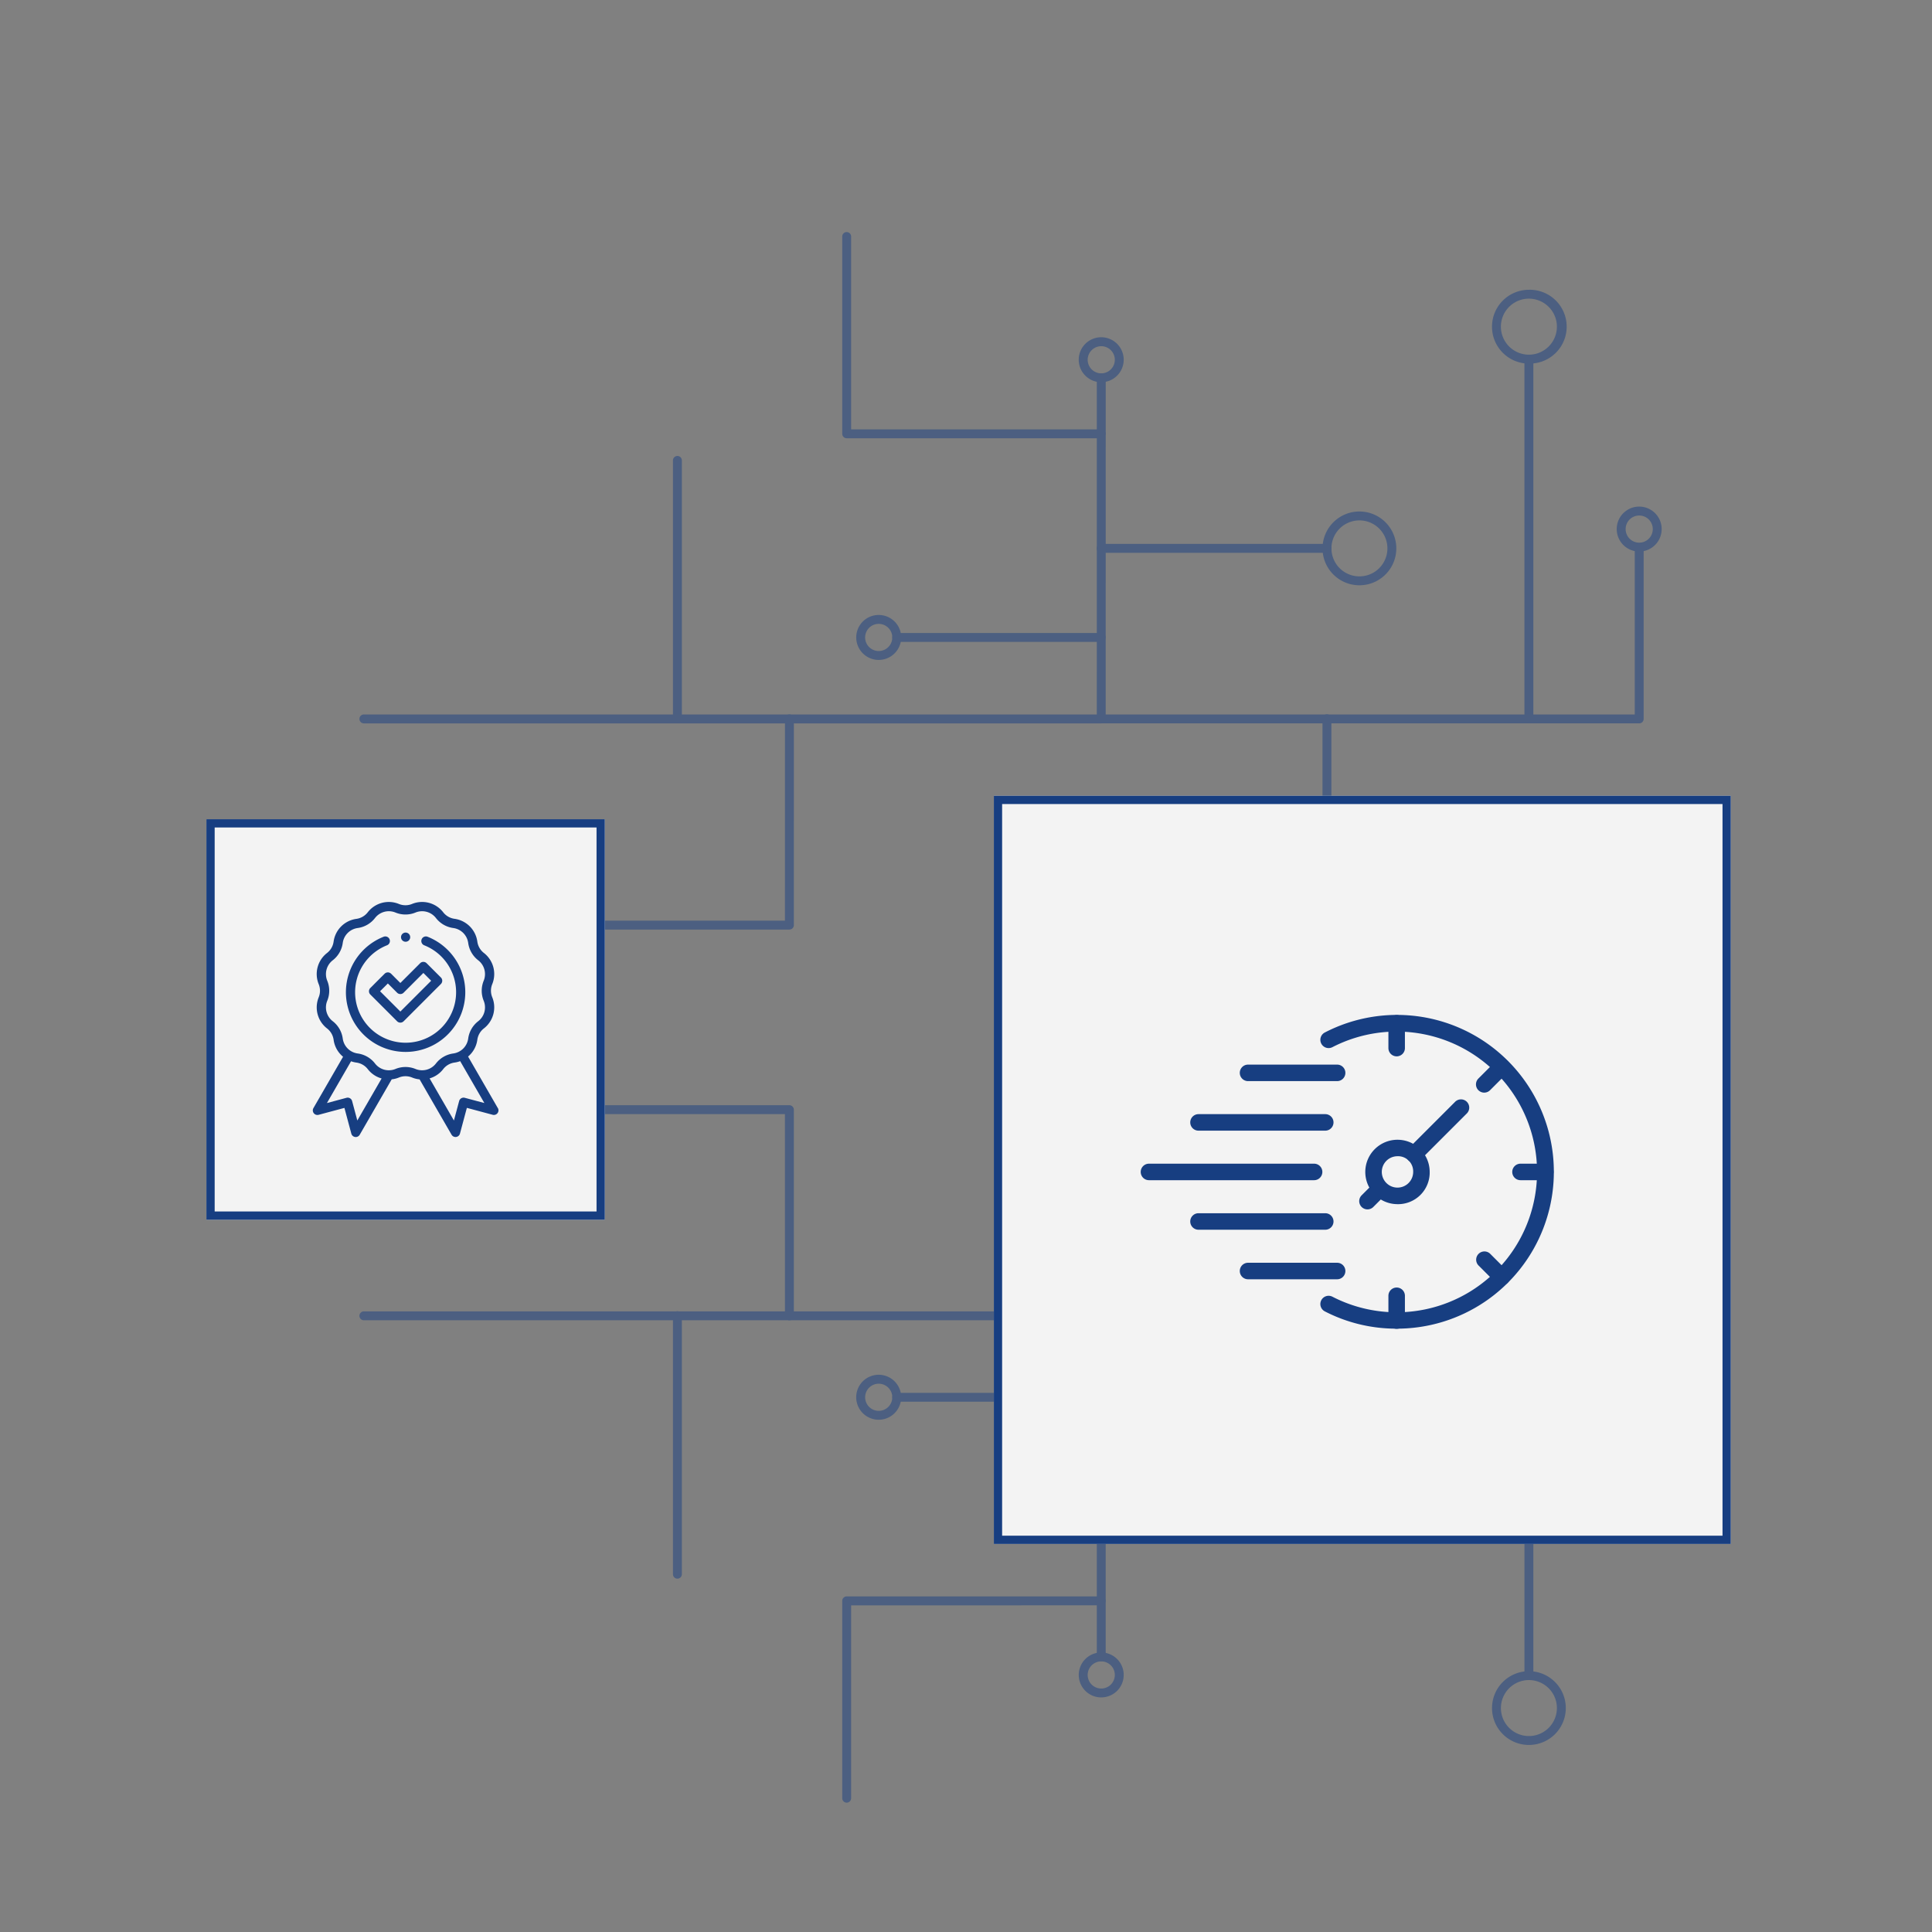 <svg xmlns="http://www.w3.org/2000/svg" width="234" height="234" viewBox="0 0 234 234">
  <rect x="0" y="0" width="234" height="234" fill="#808080" stroke="none"/>
  <g id="graf-04" transform="translate(-5566 -2638)">
    <g id="Group_100" data-name="Group 100" transform="translate(5.161)">
      <g id="Group_99" data-name="Group 99" transform="translate(5236.005 -361.057)" opacity="0.5">
        <path id="Path_39" data-name="Path 39" d="M.539,93.442a.539.539,0,0,1-.381-.92l62.769-62.77L34.1.921a.539.539,0,1,1,.762-.763L64.071,29.372a.539.539,0,0,1,0,.762L.92,93.285a.536.536,0,0,1-.381.158" transform="translate(434.217 3020.057) rotate(45)" fill="#173e81"/>
        <path id="Path_40" data-name="Path 40" d="M.539,20.408a.539.539,0,0,1-.381-.92L19.488.158a.539.539,0,0,1,.762.763L.92,20.25a.537.537,0,0,1-.381.158" transform="translate(471.882 3051.042) rotate(45)" fill="#173e81"/>
        <path id="Path_41" data-name="Path 41" d="M.539,61.758a.539.539,0,0,1-.381-.92L45.849,15.146,31.624.92a.539.539,0,1,1,.762-.762L46.993,14.765a.539.539,0,0,1,0,.762L.92,61.6a.536.536,0,0,1-.381.158" transform="translate(501.121 3042.461) rotate(45)" fill="#173e81"/>
        <path id="Path_42" data-name="Path 42" d="M.539,18.592a.539.539,0,0,1-.381-.92L17.671.158a.539.539,0,0,1,.762.762L.92,18.434a.537.537,0,0,1-.381.158" transform="translate(445.83 3063.118) rotate(45)" fill="#173e81"/>
        <path id="Path_43" data-name="Path 43" d="M31.352,31.891a.537.537,0,0,1-.382-.158L.158.921A.539.539,0,1,1,.921.158L31.733,30.97a.539.539,0,0,1-.381.92" transform="translate(510.011 3041.792) rotate(45)" fill="#173e81"/>
        <path id="Path_44" data-name="Path 44" d="M23.321,23.861a.537.537,0,0,1-.381-.158L.158.92A.539.539,0,1,1,.92.158L23.7,22.94a.539.539,0,0,1-.381.92" transform="translate(485.551 3085.368) rotate(45)" fill="#173e81"/>
        <path id="Path_45" data-name="Path 45" d="M.539,16.4a.539.539,0,0,1-.381-.92L15.474.158a.539.539,0,0,1,.762.762L.92,16.237a.536.536,0,0,1-.381.158" transform="translate(474.721 3091.803) rotate(45)" fill="#173e81"/>
        <path id="Path_47" data-name="Path 47" d="M22.667,23.206a.536.536,0,0,1-.381-.158L.158.92A.539.539,0,1,1,.92.158L23.048,22.286a.539.539,0,0,1-.381.92" transform="translate(406.88 3054.074) rotate(45)" fill="#173e81"/>
        <path id="Path_48" data-name="Path 48" d="M.539,52.638a.539.539,0,0,1-.381-.92L33.677,18.2,16.4.92a.539.539,0,1,1,.762-.763L34.821,17.817a.539.539,0,0,1,0,.762L.92,52.48a.537.537,0,0,1-.381.158" transform="translate(408.961 3073.883) rotate(45)" fill="#173e81"/>
        <path id="Path_49" data-name="Path 49" d="M17.435,22.88a.539.539,0,0,1-.381-.158L.158,5.826A.539.539,0,1,1,.92,5.063L17.435,21.578,38.855.158a.539.539,0,0,1,.762.762l-21.8,21.8a.539.539,0,0,1-.381.158" transform="translate(430.852 3023.474) rotate(45)" fill="#173e81"/>
        <path id="Path_50" data-name="Path 50" d="M4.468,8.936A4.468,4.468,0,1,1,7.629,7.629,4.456,4.456,0,0,1,4.468,8.936m0-7.858a3.39,3.39,0,1,0,2.4.992,3.38,3.38,0,0,0-2.4-.992" transform="translate(489.482 3059.155) rotate(45)" fill="#173e81"/>
        <path id="Path_51" data-name="Path 51" d="M4.468,8.936A4.468,4.468,0,1,1,7.629,7.629,4.455,4.455,0,0,1,4.468,8.936m0-7.858a3.39,3.39,0,1,0,2.4.992,3.381,3.381,0,0,0-2.4-.992" transform="translate(368.905 3104.785) rotate(45)" fill="#173e81"/>
        <path id="Path_52" data-name="Path 52" d="M4.469,8.941a4.47,4.47,0,0,1-3.188-7.6A4.47,4.47,0,1,1,7.659,7.6,4.44,4.44,0,0,1,4.511,8.941H4.469m0-7.862H4.439A3.392,3.392,0,0,0,2.094,6.891a3.37,3.37,0,0,0,2.376.971H4.5A3.392,3.392,0,0,0,6.847,2.05a3.369,3.369,0,0,0-2.376-.972" transform="translate(459.962 3097.074) rotate(45)" fill="#173e81"/>
        <path id="Path_53" data-name="Path 53" d="M4.469,8.94a4.47,4.47,0,0,1-3.189-7.6A4.442,4.442,0,0,1,4.429,0h.042A4.47,4.47,0,0,1,7.66,7.6,4.439,4.439,0,0,1,4.511,8.94H4.469m0-7.86a3.391,3.391,0,1,0,0,6.782H4.5A3.391,3.391,0,0,0,4.47,1.08" transform="translate(485.551 3115.958) rotate(45)" fill="#173e81"/>
        <path id="Path_54" data-name="Path 54" d="M4.469,8.94a4.47,4.47,0,0,1-3.188-7.6A4.47,4.47,0,1,1,7.66,7.6,4.441,4.441,0,0,1,4.511,8.94H4.469m0-7.862H4.439A3.391,3.391,0,0,0,2.094,6.89,3.392,3.392,0,0,0,7.862,4.439,3.392,3.392,0,0,0,4.471,1.078" transform="translate(510.011 3032.302) rotate(45)" fill="#173e81"/>
        <path id="Path_55" data-name="Path 55" d="M2.723,5.444A2.722,2.722,0,1,1,4.649.8h0A2.721,2.721,0,0,1,2.723,5.444m0-4.366a1.645,1.645,0,1,0,1.163.482h0a1.634,1.634,0,0,0-1.163-.482" transform="translate(431.262 3072.413) rotate(45)" fill="#173e81"/>
        <path id="Path_56" data-name="Path 56" d="M2.722,5.443A2.723,2.723,0,1,1,4.647.8h0A2.722,2.722,0,0,1,2.722,5.443m0-4.366a1.644,1.644,0,1,0,1.163.481,1.64,1.64,0,0,0-1.163-.481" transform="translate(458.214 3038.783) rotate(45)" fill="#173e81"/>
        <path id="Path_57" data-name="Path 57" d="M2.722,5.443a2.722,2.722,0,1,1,1.925-.8,2.715,2.715,0,0,1-1.925.8m0-4.365a1.644,1.644,0,1,0,1.163.481,1.64,1.64,0,0,0-1.163-.481" transform="translate(523.371 3059.29) rotate(45)" fill="#173e81"/>
        <path id="Path_77" data-name="Path 77" d="M.539,64.229a.539.539,0,0,1-.381-.921L63.309.158a.539.539,0,0,1,.762,0L93.284,29.371a.539.539,0,0,1-.762.762L63.69,1.3.92,64.071a.536.536,0,0,1-.381.158" transform="translate(413.56 3113.01) rotate(45)" fill="#173e81"/>
        <path id="Path_78" data-name="Path 78" d="M.539,20.408a.539.539,0,0,1-.381-.921L19.488.158a.539.539,0,0,1,.762.762L.92,20.251a.538.538,0,0,1-.381.158" transform="translate(471.883 3164.652) rotate(45)" fill="#173e81"/>
        <path id="Path_79" data-name="Path 79" d="M.539,47.145a.539.539,0,0,1-.381-.92L46.231.152a.555.555,0,0,1,.762,0L61.6,14.758a.539.539,0,0,1-.762.762L46.612,1.3.92,46.987a.537.537,0,0,1-.381.158" transform="translate(490.788 3125.09) rotate(45)" fill="#173e81"/>
        <path id="Path_80" data-name="Path 80" d="M.539,18.592a.539.539,0,0,1-.381-.92L17.672.158a.539.539,0,0,1,.762.762L.92,18.434a.536.536,0,0,1-.381.158" transform="translate(445.83 3155.146) rotate(45)" fill="#173e81"/>
        <path id="Path_81" data-name="Path 81" d="M31.351,31.89a.537.537,0,0,1-.381-.158L.158.92A.539.539,0,1,1,.92.158L31.732,30.97a.539.539,0,0,1-.381.92" transform="translate(510.011 3157.664) rotate(45)" fill="#173e81"/>
        <path id="Path_82" data-name="Path 82" d="M23.321,23.861a.537.537,0,0,1-.381-.158L.158.92A.539.539,0,1,1,.92.158L23.7,22.94a.539.539,0,0,1-.381.92" transform="translate(485.551 3125.445) rotate(45)" fill="#173e81"/>
        <path id="Path_83" data-name="Path 83" d="M.539,16.342a.539.539,0,0,1-.381-.92L15.421.158a.539.539,0,0,1,.762.763L.92,16.184a.536.536,0,0,1-.381.158" transform="translate(474.759 3129.605) rotate(45)" fill="#173e81"/>
        <path id="Path_85" data-name="Path 85" d="M22.667,23.206a.537.537,0,0,1-.381-.158L.158.92A.539.539,0,1,1,.92.158L23.049,22.286a.539.539,0,0,1-.381.92" transform="translate(406.88 3157.664) rotate(45)" fill="#173e81"/>
        <path id="Path_86" data-name="Path 86" d="M.539,34.973a.539.539,0,0,1-.381-.92l33.9-33.9a.555.555,0,0,1,.763,0L52.48,17.811a.539.539,0,1,1-.763.762L34.44,1.3.92,34.815a.537.537,0,0,1-.381.158" transform="translate(396.47 3108.724) rotate(45)" fill="#173e81"/>
        <path id="Path_87" data-name="Path 87" d="M17.435,39.775a.538.538,0,0,1-.381-.158l-16.9-16.9a.539.539,0,0,1,0-.763l21.8-21.8a.539.539,0,0,1,.762.762L1.3,22.34,17.816,38.855a.539.539,0,0,1-.381.92" transform="translate(442.798 3176.78) rotate(45)" fill="#173e81"/>
        <path id="Path_88" data-name="Path 88" d="M4.468,8.936A4.468,4.468,0,1,1,7.629,7.629,4.457,4.457,0,0,1,4.468,8.936m0-7.858a3.39,3.39,0,1,0,2.4.992,3.381,3.381,0,0,0-2.4-.992" transform="translate(489.482 3172.765) rotate(45)" fill="#173e81"/>
        <path id="Path_89" data-name="Path 89" d="M4.468,8.936A4.468,4.468,0,1,1,7.629,7.629,4.456,4.456,0,0,1,4.468,8.936m0-7.858a3.39,3.39,0,1,0,2.4.992,3.382,3.382,0,0,0-2.4-.992" transform="translate(368.906 3127.134) rotate(45)" fill="#173e81"/>
        <path id="Path_90" data-name="Path 90" d="M4.469,8.938H4.427a4.47,4.47,0,1,1,3.23-7.6h0a4.471,4.471,0,0,1-3.189,7.6m0-7.86a3.391,3.391,0,0,0-.031,6.782h.032A3.392,3.392,0,0,0,6.888,2.091h0a3.383,3.383,0,0,0-2.42-1.014" transform="translate(459.961 3134.842) rotate(45)" fill="#173e81"/>
        <path id="Path_91" data-name="Path 91" d="M4.469,8.941H4.428A4.47,4.47,0,0,1,1.336,1.281a4.471,4.471,0,0,1,6.322.057,4.47,4.47,0,0,1-3.189,7.6m0-7.86a3.391,3.391,0,0,0-.03,6.782h.032a3.391,3.391,0,1,0,0-6.782" transform="translate(485.553 3115.956) rotate(45)" fill="#173e81"/>
        <path id="Path_92" data-name="Path 92" d="M4.468,8.936A4.467,4.467,0,1,1,7.6,7.657,4.456,4.456,0,0,1,4.468,8.936m0-7.858a3.39,3.39,0,1,0,2.42,1.014,3.382,3.382,0,0,0-2.42-1.014" transform="translate(510.011 3199.614) rotate(45)" fill="#173e81"/>
        <path id="Path_93" data-name="Path 93" d="M2.722,5.444A2.723,2.723,0,1,1,4.647.8h0A2.722,2.722,0,0,1,2.722,5.444m0-4.366a1.644,1.644,0,1,0,1.163.481,1.641,1.641,0,0,0-1.163-.481" transform="translate(431.262 3164.443) rotate(45)" fill="#173e81"/>
        <path id="Path_94" data-name="Path 94" d="M2.722,5.443a2.722,2.722,0,1,1,1.925-.8,2.715,2.715,0,0,1-1.925.8m0-4.366a1.644,1.644,0,1,0,1.163.481,1.64,1.64,0,0,0-1.163-.481" transform="translate(458.214 3198.075) rotate(45)" fill="#173e81"/>
        <path id="Path_95" data-name="Path 95" d="M2.723,5.445a2.722,2.722,0,1,1,1.925-.8,2.715,2.715,0,0,1-1.925.8m0-4.367a1.645,1.645,0,1,0,1.163.482,1.632,1.632,0,0,0-1.163-.482" transform="translate(523.372 3177.567) rotate(45)" fill="#173e81"/>
      </g>
      <g id="Rectangle_216" data-name="Rectangle 216" transform="translate(5681.214 2734.384)" fill="#f3f3f3" stroke="#173e81" stroke-width="1">
        <rect width="89.253" height="90.616" stroke="none"/>
        <rect x="0.5" y="0.5" width="88.253" height="89.616" fill="none"/>
      </g>
      <g id="Rectangle_215" data-name="Rectangle 215" transform="translate(5585.839 2737.222)" fill="#f3f3f3" stroke="#173e81" stroke-width="1">
        <rect width="48.252" height="48.509" stroke="none"/>
        <rect x="0.5" y="0.5" width="47.252" height="47.509" fill="none"/>
      </g>
      <g id="deadline" transform="translate(5692 2747.943)">
        <path id="Path_2796" data-name="Path 2796" d="M29.351,39H14a1,1,0,0,1,0-2H29.351a1,1,0,0,1,0,2Z" fill="#173e81"/>
        <path id="Path_2797" data-name="Path 2797" d="M29.351,27H14a1,1,0,0,1,0-2H29.351a1,1,0,0,1,0,2Z" fill="#173e81"/>
        <path id="Path_2798" data-name="Path 2798" d="M28,33H8a1,1,0,0,1,0-2H28a1,1,0,0,1,0,2Z" fill="#173e81"/>
        <path id="Path_2799" data-name="Path 2799" d="M38,35.9A3.9,3.9,0,1,1,42,32,3.83,3.83,0,0,1,38,35.9Zm0-5.8A1.9,1.9,0,1,0,40,32,1.839,1.839,0,0,0,38,30.1Z" fill="#173e81"/>
        <path id="Path_2800" data-name="Path 2800" d="M40.121,30.879a1,1,0,0,1-.707-1.707l5.657-5.657a1,1,0,1,1,1.414,1.414l-5.657,5.657A1,1,0,0,1,40.121,30.879Z" fill="#173e81"/>
        <path id="Path_2801" data-name="Path 2801" d="M34.465,36.536a1,1,0,0,1-.707-1.707l1.414-1.415a1,1,0,0,1,1.414,1.414l-1.414,1.415A1,1,0,0,1,34.465,36.536Z" fill="#173e81"/>
        <path id="Path_2802" data-name="Path 2802" d="M38,51a1,1,0,0,1-1-1V47a1,1,0,0,1,2,0v3A1,1,0,0,1,38,51Z" fill="#173e81"/>
        <path id="Path_2803" data-name="Path 2803" d="M50.728,45.728a1,1,0,0,1-.707-.293L47.9,43.313A1,1,0,0,1,49.314,41.9l2.121,2.122a1,1,0,0,1-.707,1.707Z" fill="#173e81"/>
        <path id="Path_2804" data-name="Path 2804" d="M48.606,22.394a1,1,0,0,1-.707-1.707l2.121-2.122a1,1,0,0,1,1.414,1.414L49.313,22.1A1,1,0,0,1,48.606,22.394Z" fill="#173e81"/>
        <path id="Path_2805" data-name="Path 2805" d="M38,18a1,1,0,0,1-1-1V14a1,1,0,0,1,2,0v3A1,1,0,0,1,38,18Z" fill="#173e81"/>
        <path id="Path_2806" data-name="Path 2806" d="M56,33H53a1,1,0,0,1,0-2h3a1,1,0,0,1,0,2Z" fill="#173e81"/>
        <path id="Path_2807" data-name="Path 2807" d="M30.789,21H20a1,1,0,0,1,0-2H30.789a1,1,0,0,1,0,2Z" fill="#173e81"/>
        <path id="Path_2808" data-name="Path 2808" d="M30.789,45H20a1,1,0,0,1,0-2H30.789a1,1,0,0,1,0,2Z" fill="#173e81"/>
        <path id="Path_2809" data-name="Path 2809" d="M37.938,50.981A18.824,18.824,0,0,1,29.3,48.889a1,1,0,0,1,.916-1.778,17,17,0,1,0,0-30.223A1,1,0,0,1,29.3,15.11a19,19,0,1,1,8.642,35.871Z" fill="#173e81"/>
      </g>
      <g id="XMLID_1364_" transform="translate(5544.917 2747.245)">
        <g id="XMLID_141_" transform="translate(53.808 -0.001)">
          <path id="XMLID_162_" d="M76.215,24.96l-3.6-6.237a3.221,3.221,0,0,0,1.12-2.029,2.1,2.1,0,0,1,.8-1.383,3.229,3.229,0,0,0,1.009-3.766,2.1,2.1,0,0,1,0-1.6,3.229,3.229,0,0,0-1.009-3.766,2.1,2.1,0,0,1-.8-1.383,3.229,3.229,0,0,0-2.757-2.756,2.1,2.1,0,0,1-1.383-.8A3.229,3.229,0,0,0,65.83.238a2.1,2.1,0,0,1-1.6,0,3.229,3.229,0,0,0-3.766,1.009,2.1,2.1,0,0,1-1.383.8A3.229,3.229,0,0,0,56.328,4.8a2.1,2.1,0,0,1-.8,1.383A3.229,3.229,0,0,0,54.521,9.95a2.1,2.1,0,0,1,0,1.6,3.229,3.229,0,0,0,1.009,3.766,2.1,2.1,0,0,1,.8,1.383,3.221,3.221,0,0,0,1.144,2.048l-3.59,6.218a.556.556,0,0,0,.625.815l3.129-.838.835,3.115a.556.556,0,0,0,1.019.134l3.874-6.709a3.194,3.194,0,0,0,.869-.219,2.1,2.1,0,0,1,1.6,0,3.2,3.2,0,0,0,.907.224l3.871,6.7a.556.556,0,0,0,1.019-.134l.835-3.115,3.129.838a.556.556,0,0,0,.625-.815ZM59.2,26.468l-.631-2.356a.556.556,0,0,0-.681-.393l-2.369.635,2.922-5.06a3.2,3.2,0,0,0,.646.158,2.1,2.1,0,0,1,1.383.8,3.214,3.214,0,0,0,1.672,1.125Zm4.613-6.239a2.114,2.114,0,0,1-2.465-.66,3.2,3.2,0,0,0-2.112-1.22,2.114,2.114,0,0,1-1.8-1.8,3.2,3.2,0,0,0-1.22-2.112,2.114,2.114,0,0,1-.66-2.465,3.2,3.2,0,0,0,0-2.439,2.114,2.114,0,0,1,.66-2.465,3.2,3.2,0,0,0,1.22-2.112,2.114,2.114,0,0,1,1.8-1.8,3.2,3.2,0,0,0,2.112-1.219,2.112,2.112,0,0,1,2.465-.66,3.2,3.2,0,0,0,2.439,0,2.114,2.114,0,0,1,2.465.66,3.2,3.2,0,0,0,2.112,1.219,2.114,2.114,0,0,1,1.8,1.8,3.2,3.2,0,0,0,1.22,2.112,2.114,2.114,0,0,1,.66,2.465,3.2,3.2,0,0,0,0,2.439,2.114,2.114,0,0,1-.66,2.465,3.2,3.2,0,0,0-1.22,2.112,2.114,2.114,0,0,1-1.8,1.8,3.2,3.2,0,0,0-2.112,1.22,2.113,2.113,0,0,1-2.465.66,3.2,3.2,0,0,0-2.439,0Zm8.4,3.49a.556.556,0,0,0-.681.393L70.9,26.468l-2.946-5.1A3.214,3.214,0,0,0,69.6,20.249a2.1,2.1,0,0,1,1.383-.8,3.2,3.2,0,0,0,.675-.169l2.928,5.071Z" transform="translate(-53.808 0.001)" fill="#173e81"/>
          <path id="XMLID_1190_" d="M178.053,131.924l-1.73,1.73a.556.556,0,0,0,0,.786l3.245,3.245a.556.556,0,0,0,.786,0l4.518-4.518a.556.556,0,0,0,0-.786l-1.73-1.73a.556.556,0,0,0-.786,0l-2.395,2.395-1.121-1.121a.556.556,0,0,0-.786,0Zm1.515,2.3a.556.556,0,0,0,.786,0l2.395-2.395.944.944-3.732,3.732-2.458-2.458.944-.944Z" transform="translate(-169.357 -123.232)" fill="#173e81"/>
          <path id="XMLID_1191_" d="M140.419,81.835a7.231,7.231,0,0,0-4.565-6.722.556.556,0,0,0-.41,1.034,6.116,6.116,0,1,1-4.507,0,.556.556,0,1,0-.41-1.034,7.229,7.229,0,1,0,9.892,6.722Z" transform="translate(-121.95 -70.9)" fill="#173e81"/>
          <path id="XMLID_1218_" d="M246.517,67.778a.556.556,0,1,0-.393-.163A.558.558,0,0,0,246.517,67.778Z" transform="translate(-235.276 -62.959)" fill="#173e81"/>
        </g>
      </g>
    </g>
    <rect id="Rectangle_219" data-name="Rectangle 219" width="234" height="234" transform="translate(5566 2638)" fill="none"/>
  </g>
</svg>
